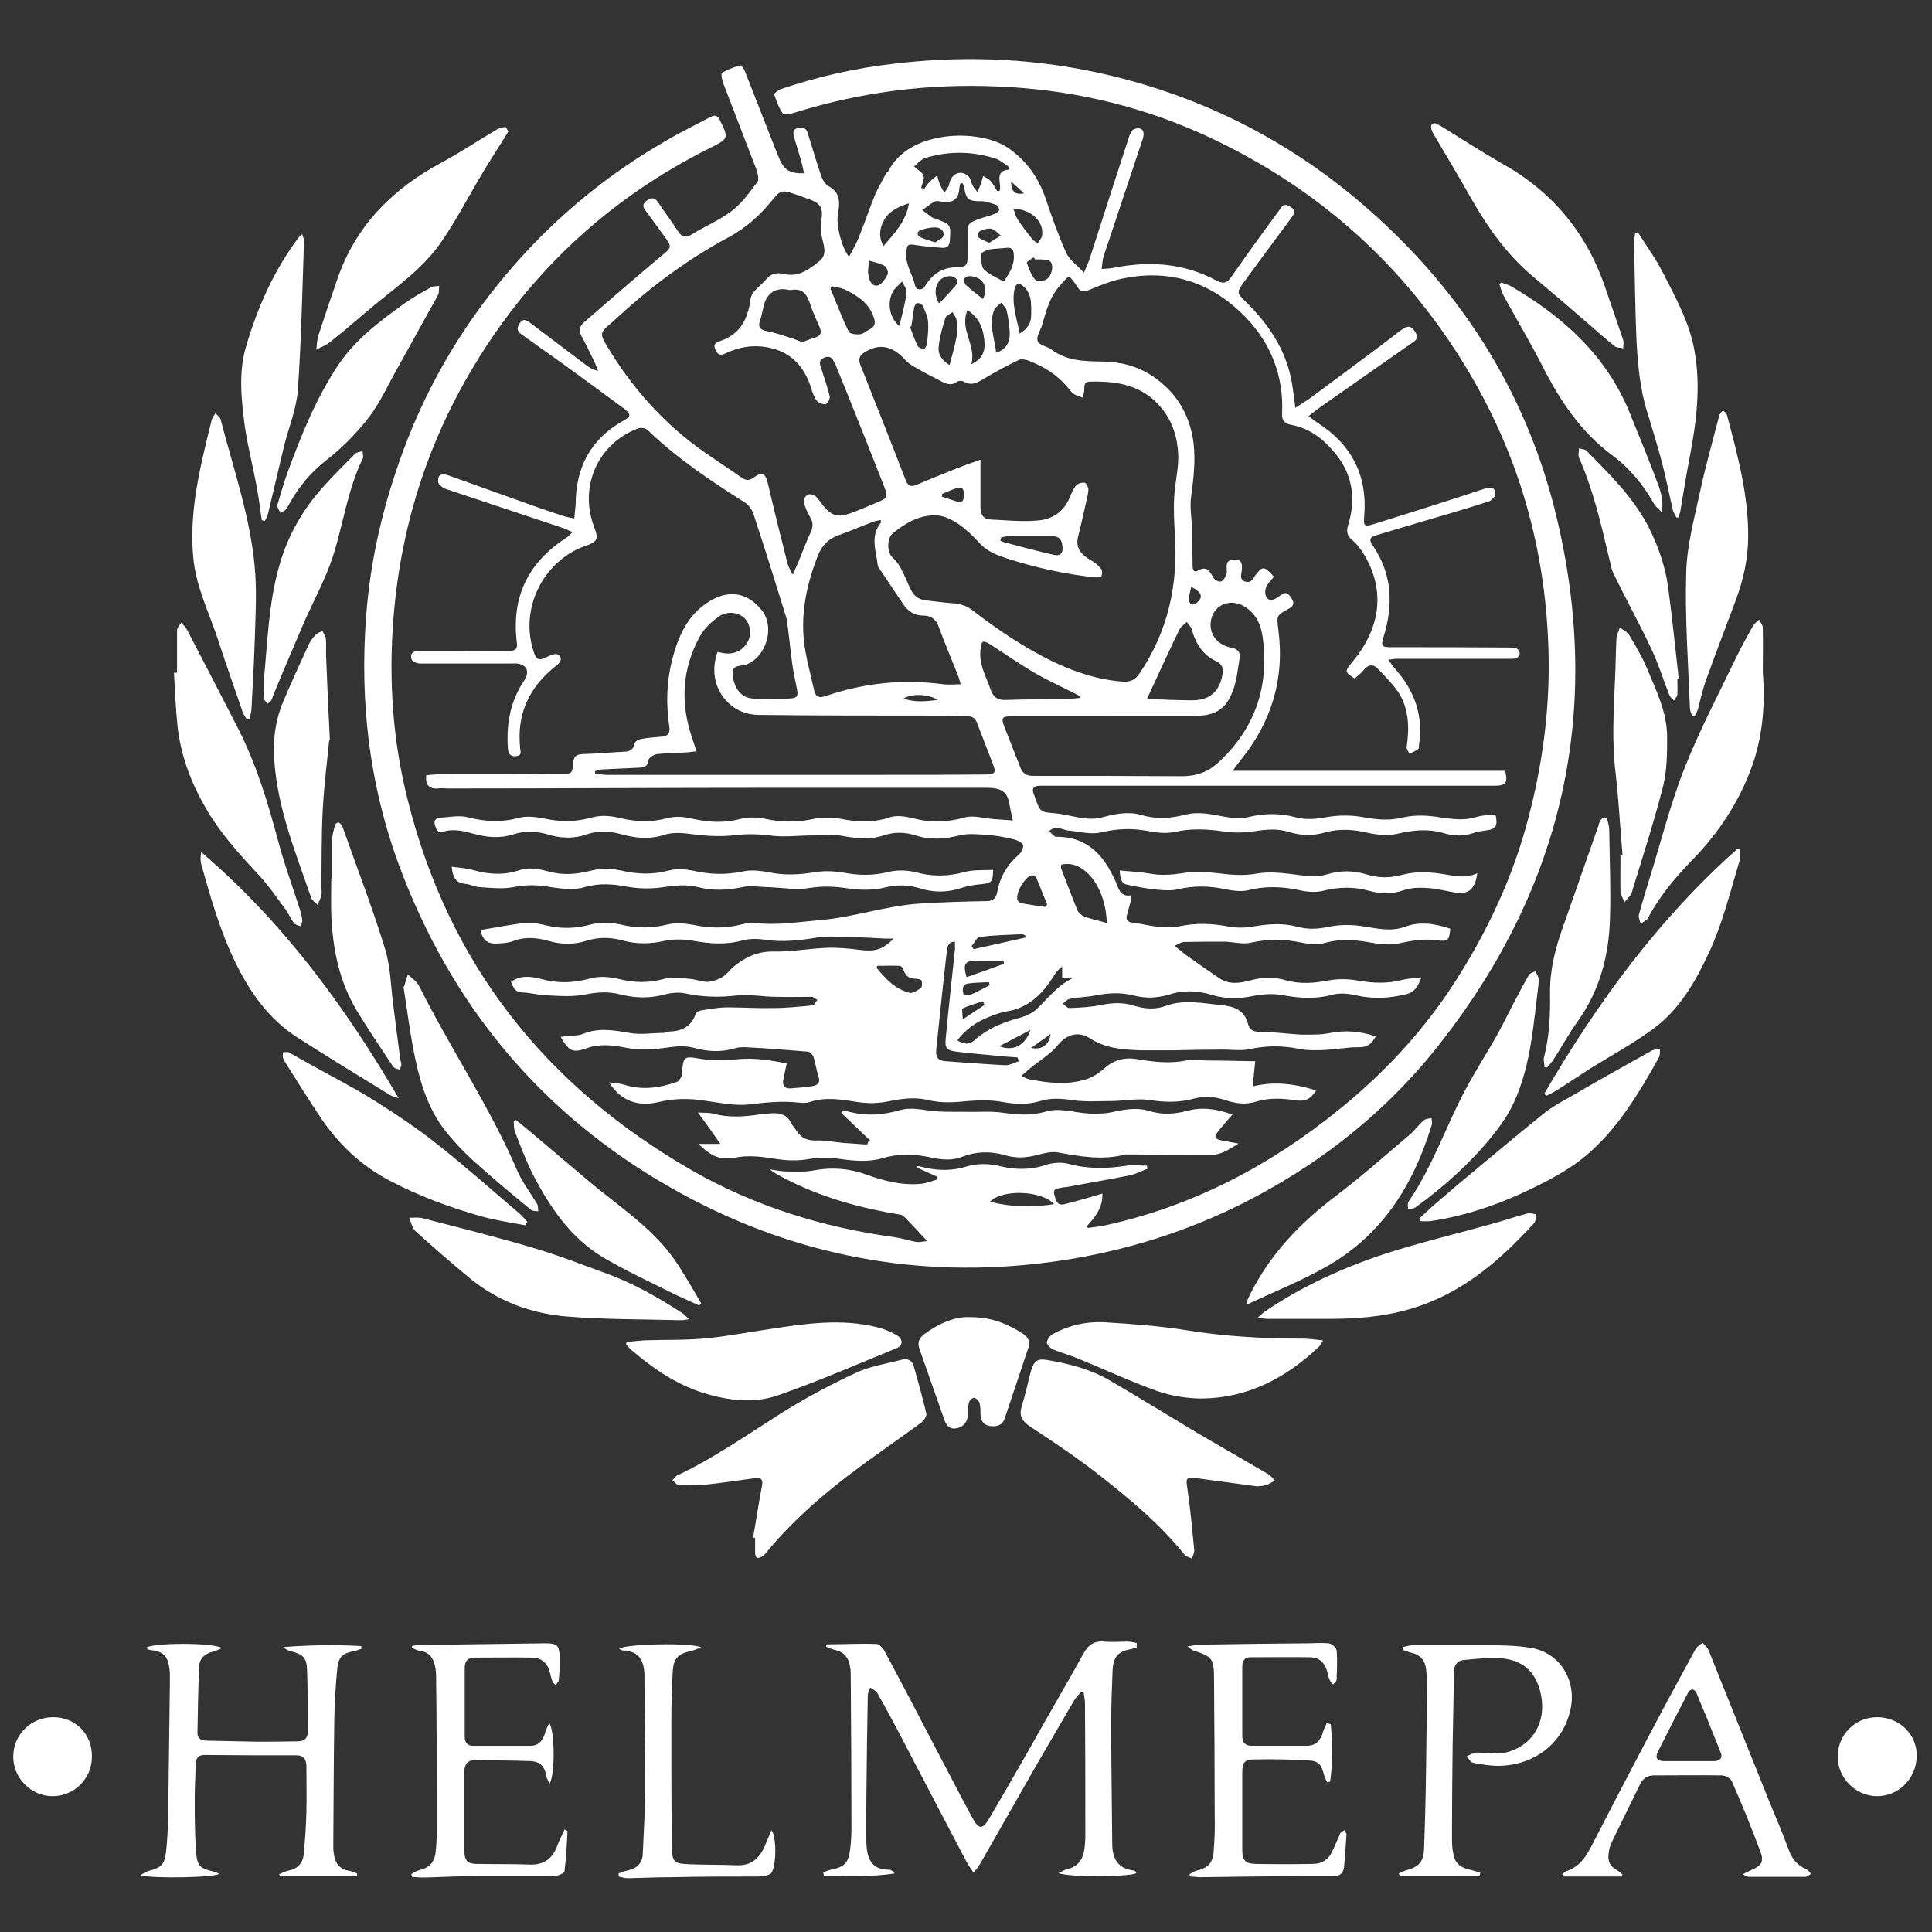 <svg xmlns="http://www.w3.org/2000/svg" id="Layer_1" version="1.1" viewBox="0 0 567.5 567.5"><rect x="0" y="0" width="567.5" height="567.5" fill="#333333" stroke="none"/><defs><style>.st0{fill:#fff}</style></defs><path d="M332.2 264.5c-.5 1.7-.8 2.9-1.1 4.1-.5 1.5 0 2.2 1.5 2.4 2.4.3 4.8.9 7.2 1.2 2.2.2 4.5.3 6.6-.1 4.7-1 9.3-.9 14.1 0 2.6.5 5.3.5 7.9 0 4.3-.7 8.4-1 12.6.1 3.2.9 6.3.7 9.5 0 3.4-.7 7.1-.6 10.5 0 4 .6 7.7 1.5 11.8 0 4.3-1.6 8.8-.9 13.2.6-.3 3.5-.7 3.8-3.8 3.4-3.7-.5-7.1 0-10.7.8-2.6.6-5.5.5-8.1 0-4.8-.9-9.4-1.4-14.3 0-2.2.6-4.9.3-7.2-.2-4.9-1-9.6-1-14.5.1-2.5.6-5.3-.3-7.9-.3-3.9 0-7.8 0-11.7.1-.8 0-1.5.6-2.8 1.1 1.5 1.2 2.5 2.1 3.6 2.9 3.1 2.2 6.3 4.4 9.5 6.6 2.9 2 6.1 1.5 9.1.7 3.6-1 7.2-1.1 10.7 0 4.1 1.1 8.1.8 12.2 0 2.8-.5 5.8-.5 8.6 0 4.5.8 8.9 1 13.3-.2 1.6-.4 3.3-.4 5.5-.7-1 2.6-1.9 4.3-4.3 4.9-5.1 1.3-10.1 1.5-15.2.3-2.2-.5-4.8-.7-7 0-4.8 1.2-9.5.9-14.3 0-2.7-.5-5.7-.3-8.3.2-4.3.9-8.5 1-12.6-.3-4.2-1.3-8.4-1.4-12.6 0-3.4 1-6.8 1.1-10.3.2-3.8-1-7.5-.7-11.2 0-2.5.5-5 .5-7.5 1-.7.1-1.3.9-2 1.4.6.5 1.3 1.3 1.9 1.3 3.1-.1 6.3-.3 9.4-.9 3.3-.7 6.4-.8 9.6.2 3.2 1 6.4 1.2 9.5 0 5.3-1.9 10.6-.7 15.9-.2 4 .4 7 1.4 8.1 5.6.5 1.9 1.7 2.3 3.7 2.3 4 0 8 .6 11.9.8 2.7 0 5.5.1 8.1-.4 4.7-1 9.2-.6 13.8.9-1.1 2.2-2.5 3.3-5 3.2-3.3 0-6.5.6-9.8.8-2.6.1-5.2.2-7.7-.3-4.8-1-9.4-1-14.3 0-2.8.7-5.9.1-8.9.2-4.5 0-8.9.1-13.4.2h-10.1c-5.1-.2-10.1-.5-14.7-3.5-3.1-2-6.6-1.5-9.4 1.9-2.2 2.7-5.4 4.6-8.1 6.8-.8.7-1.6 1.4-2.7 2.3 1 .5 1.6.9 2.2 1 5.6 1.1 11.3 1.8 16.9 0 1.9-.6 3.7-1.8 5.2-3.1 2.8-2.6 6.1-3.4 9.6-2.8 4.9.8 9.6 1.4 14.5.4 2-.4 4.1 0 6.1 0 4.2 0 8.3.1 12.5.2h1.7c-.2 2.4-.5 4.6-.7 7.4 6.5-1.6 12.6-.7 18.6 1.2-1.7 2.6-3.2 3.3-6 2.9-3.9-.6-7.8-.8-11.7.4-3.1 1-6.1.5-9.1-.5s-6-1.2-9.1-.4c-4.3 1.2-8.6 1.1-13.1.4-3.4-.5-7 .2-10.5.3-3.9 0-7.9.3-11.7-.2-3.3-.5-6.5-.8-9.8.2-3.6 1.1-7.2 1-11 .3-3.3-.6-6.7-.6-10.1-.3-4 .4-8 .7-12-.3-3.8-.9-7.6-.4-11.5.4-2.9.6-6.1.7-9.1.2-4.7-.7-9.3-1.6-14 0-.9.3-2 .3-3 .2-5-.6-9.8-.1-14.8.5-4.3.5-8.7-.5-13.1-1.1-4.6-.7-8.9-.7-13.5.4-5.7 1.4-11 0-14.6-5.8 1.6.3 3.1.3 4.4.7 5.3 1.7 10.4 1 15.5-.8.7-.2 1.2-1.3 1.6-2 .1-.2 0-.6 0-.9.2-4.7.8-4.7 5.3-3.9 3.7.6 7.5.5 11.3.1 4.8-.4 9.4.3 14.1 1.3-.4 1.7-.7 3.2-1 4.7-.3 1.6.2 2.7 2.1 2.6 2.2-.2 4.4-.3 6.6-.7 1.6-.3 2.2-1.2 1.6-2.9-.6-1.8-.8-3.7-1.4-5.5-.2-.7-1.1-1.7-1.7-1.7-6.1-.5-12.2-1-18.4-1.3-1.1 0-2.2 0-3.3.4-3.9 1.1-7.8.9-11.7-.2-2.9-.8-5.7-.4-8.6 0-3.7.5-7.6.7-11.2 0-4-.8-7.8-1.3-11.8.1-4.1 1.5-5.2.8-7.6-3.3.7-.1 1.2-.2 1.8-.3 1.6-.2 3.3 0 4.7-.6 4.6-1.9 9-1.1 13.7-.3 3.2.6 6.7 0 10 0 .5 0 .9-.4 1.4-.4 3.8 0 6.8-1.4 8.1-5.3.2-.4.9-.8 1.5-.9 2.6-.4 5.1-.9 7.7-.9 4.5 0 8.9.3 13.4.2 3.9 0 7.8-.4 11.7-.8.5 0 .9-1 1.4-1.6-.6-.3-1.1-.9-1.7-.9-3.5 0-6.9.1-10.4 0-3.8 0-7.7-.8-11.5-.4-5.2.6-10.2.5-15.2-.6-1.9-.4-4.1-.2-6 .3-4.4 1.2-8.7 1.1-13.1 0-3.4-.9-6.7-.7-10.2 0-3.5.7-7.1.5-10.7.3-2.7 0-5.3-.8-8-.9-2.1-.1-2.5-1.5-3.2-3.1 2.8-2 5.8-1.6 8.6-.9 4.9 1.4 9.7 1.3 14.7-.1 2.5-.7 5.5-.5 8.1.1 4.7 1.2 9.1 1.3 13.7 0 2.2-.6 4.8-.2 7.2 0 1.8.1 3.6.9 5.3.9 1.5 0 3-.6 4.3-1.3 1.3-.7 2.2-2 3.3-3 3.5-2.9 7.2-4.7 12-4.6 5.2.1 10.5-.9 15.7-1.1 3.1-.1 6.3.2 9.4.6 4.6.6 6.8 0 10.1-3.3H260c-3.7-.2-7.3-.4-11-.5-3.1 0-6.2-.3-9.1.2-5.2.9-10.3 1.4-15.5.6-2.1-.3-4.5-.3-6.5.3-4.9 1.3-9.6.9-14.5 0-2.6-.4-5.4-.5-7.9 0-4.2 1-8.3 1.1-12.4 0-3.6-1-7.1-1.1-10.7 0-3.6 1.2-7.5 1.2-11.2.1-3.5-1-6.9-1.3-10.4 0-1.2.5-2.6.6-3.9.7-3.6.4-5-.7-5.8-3.9 4.3-.7 8.7-1.6 13.1-2.1 2-.2 4.1.2 6.1.7 4.6 1.1 8.9 1 13.5-.3 2.7-.7 5.8-.5 8.6.1 4.6 1.1 9 1.1 13.5 0 2.3-.6 5-.4 7.4 0 5 1.1 9.8 1.2 14.7-.1 1.5-.4 3.1-.5 4.7-.3 6 .6 11.9-.4 17.9-.9 10.1-.8 19.7-4.3 29.8-4.9 6.4-.4 12.8-.6 19.1-.7 2 0 3-.6 3.4-2.6.8-4.5 3-8.2 6.5-11.2.7-.6 1.3-2 1.1-2.7-.2-.7-1.5-1.3-2.5-1.6-2.4-.6-4.9-1.1-7.4-1.3-2.9-.2-6-.6-8.8.1-4.4 1.1-8.5 1.4-12.8 0-3.2-1-6.2-1.1-9.5 0-4.2 1.4-8.5.8-12.9 0-2.6-.4-5.4 0-8.1 0-4.1 0-8.3.6-12.4 0-3.4-.4-6.6-.5-10-.1-4 .5-8.2.3-12.2-.2-3.1-.4-6-.8-9.1.2-4 1.3-8.1.9-12.1-.2-3.5-1-6.9-1.2-10.4 0-3.7 1.3-7.6 1.2-11.4 0-3.4-1-6.7-1.1-10.2 0-3.7 1.2-7.5.9-11.2-.1-3-.8-6.1-1.7-9.3-.7-1.6.5-2-.6-2.4-1.8-.5-1.5.2-2.2 1.5-2.3 2.8-.2 5.7-.8 8.3-.1 5 1.3 9.8 1.5 14.9.1 2.4-.6 5.2-.2 7.7.3 4.7 1 9.1.9 13.8-.4 2.5-.7 5.5-.5 8.1.2 4.7 1.1 9.2 1.3 14 0 2.3-.6 5-.4 7.4.2 4.8 1.1 9.4 1.3 14.2 0 2.2-.6 4.7-.4 7 0 4.9 1.1 9.6 1.1 14.5 0 2.4-.5 5.2-.4 7.7 0 4.9 1 9.6 1.2 14.4-.4 2-.7 4.6-.3 6.7.2 5.2 1.4 10.2 1.3 15.4-.2 2.6-.7 5.7.3 8.6.5 1.8.1 3.7.3 5.5.4-.4-1.8-.8-3.6-1.1-5.3-.8-4.3-4.1-4.3-7.4-4.3h-62.3c-31.7 0-63.5.2-95.2.2-.9 0-1.9-.2-2.8 0-2.7.2-3.8-1.1-3.5-3.9 1.5-.1 3-.3 4.6-.3 11.7 0 23.4 0 35-.1 3.2 0 3.3 0 3.6-3.3.1-1.8.9-2.4 2.7-2.5 4.1-.1 8.2-.5 12.3-.7 1.5 0 2.7-.6 3-2.4.1-.6 1.1-1.2 1.8-1.3 1.9-.4 3.9-.5 5.9-.7 2-.1 2.8-.9 2.5-3-1-6.5-.8-13.1.8-19.5 1.8-7 4.6-13.5 11.2-17.4 5.7-3.4 11.1-2.4 15.2 2.8 3.9 4.9 1.3 13.7-4.6 15.9-1.5.6-4.2-.2-4 2.9.3 3.7 2.3 6.6 5.3 7 2.6.4 5.4.3 8 .2 6.7-.3 6.3.5 4.9-6.3-1-4.8-1.3-9.8-2-14.8-.1-1-.2-2.1-.5-3-3.1-10-6.2-20-9.5-30-.4-1.4-1.5-2.9-2.6-3.6-10.1-6.4-20-13-28.6-21.3-.6-.6-2.1-.8-2.9-.4-10.9 4.1-16.6 15.5-13.5 26.7.5 2 1.9 4.3 1.3 5.8-.6 1.4-3.3 1.9-5.1 2.7-11.1 5.2-16.9 17.9-13.5 29.5 1 3.5 1.7 3.7 4.9 2 .8-.4 2.3-.7 2.7-.2 1.3 1.2.4 2.3-.8 3.2-7.9 6.2-11.6 14.2-10.5 24.2.1 1 .5 2.1-1.1 2.3-1.6.2-2.3-.5-2.5-2.1-.5-6.7.5-13.1 4-18.9.4-.7.9-1.3 1.2-2 1-2 .2-3.6-1.9-4.1-.8-.2-1.6-.1-2.4-.1h-26.8c-.8 0-2.2-.6-2.4-1.2-.5-1.5.2-2.5 2-2.5h9.9c5.6 0 11.2-.1 16.8 0 1.9 0 2.5-.8 2.2-2.6-1.6-13.2 3.3-23.4 14.5-30.6.6-.4 1-.9 1.9-1.7-1.6-.7-2.7-1.2-4-1.6-11-3.7-22-7.3-33-11-1-.3-2.4-1.3-2.5-2.1-.2-2.2 1-2.7 3.2-1.9l24.3 8.7c3.1 1.1 6.3 2.2 9.4 3.2.9.3 1.8.4 3.1.7.1-1.6.3-2.9.4-4.2 0-10.9 4.5-19.3 14.3-24.7 1.9-1.1 2-1.7 0-3.3-6.2-4.6-12.5-9.2-18.7-13.7l-11.4-8.1c-1.3-.9-1.7-1.7-.7-3.3 1.1-1.6 2-1 3.1-.2 5.6 4.2 11.2 8.5 16.8 12.7.9.6 1.8 1.2 3.2 1.4-.3-.7-.6-1.5-.9-2.2-1.3-2.7-2.6-5.4-4-8-.8-1.6-.6-2.8.7-4 7.5-6.5 15-13 22.6-19.4 3.3-2.7 3.4-2.6.9-6.1-1.6-2.2-3.3-4.5-4.9-6.7-.8-1.1-2-2.2-.1-3.6s2.8-.3 3.7 1.1c1.8 2.7 3.8 5.3 5.5 8 1.1 1.6 2.1 2 3.9.9 3.9-2.4 8.2-4.2 11.8-6.9 3-2.3 5.3-5.5 7.6-8.6.5-.7.1-2.5-.3-3.6-3.2-8.4-6.5-16.8-9.7-25.2-.4-1-.8-3-.4-3.2 1.6-1 3.5-1.7 5.4-2.2.3 0 1 1 1.3 1.7l8.7 22.2c.5 1.2 1 2.5 1.5 3.7 1.4 3.2 3.1 4.2 7.2 4.1-.3-1.3-.6-2.6-.9-3.8-.7-2.3-1.4-4.7-2.1-7-.3-1.2-.3-2.2 1.2-2.5 1.3-.3 2.3-.1 2.8 1.3 1.3 4.1 2.5 8.3 3.9 12.4.4 1.3 1.2 2.8 2.3 3.4 3.8 2 3.2 5.3 2.7 8.5-.5 2.9 1.1 9.6 3.3 12.2 1.1-2.1 2.3-4.1 3.1-6.3 1.6-3.9 2.9-7.9 4.5-11.8.9-2.1 2.1-4.1 3.2-6.2.2-.4.7-.7.9-1.1 6.1-11.8 26.3-12.3 34.8-6.7 5.5 3.7 9.2 8.9 11.3 15.2 1.8 5.3 3.7 10.7 6 15.8 1 2.1 3.2 3.6 5.2 5.8.7-1.8 1.4-3.1 1.8-4.5 3.8-11.8 7.6-23.7 11.5-35.6.3-.8.8-1.9 1.5-2.1 2.2-.7 3.2.5 2.5 2.8-3.8 11.5-7.7 23-11.5 34.5-.4 1.2-.4 2.6-.6 3.8 1.3-.1 2.6-.1 3.8-.4 10.4-2 20.4-1.3 29.9 3.8 2.1 1.1 3.2.7 4.4-1.1 4.6-6.6 9.3-13.1 14.1-19.6.6-.8 1.1-2 2.6-1.3 2 1 2.3 1.7.9 3.6-4.6 6.2-9.2 12.4-13.8 18.7-2.3 3.2-2.3 3.3.5 6 6.8 6.7 11.9 14.3 13.5 23.9.4 2.2.6 4.4 1 7.2 1.6-1.1 2.8-1.8 4-2.6 9.1-6.8 18.3-13.5 27.3-20.4 1.8-1.3 2.8-1.1 3.9.7 1 1.6.4 2.4-.9 3.2l-27 18.9c-1.1.8-2.1 1.6-3.4 2.6 1 .8 1.7 1.4 2.5 1.9 10.2 6.5 14.9 15.7 13.8 27.8-.2 2.5.1 2.9 2.6 2.1 11-3.4 22-6.9 32.9-10.5 1.8-.6 3.1-.3 3 1.7 0 .7-1.1 1.8-1.9 2.1-7.5 2.4-15.1 4.6-22.6 6.8-3.5 1-6.9 2.1-10.4 3.1-1.8.5-2.3 1.3-1.1 3 5.8 8.4 6.1 17.5 3.2 26.9-.8 2.7-.6 3 2.2 3 11.7 0 23.4 0 35 .1.8 0 1.9.1 2.3.6 1.1 1.2.2 2.7-1.6 2.7h-33.9c-.7 0-1.4.1-2.6.3.9 1.2 1.5 2.2 2.3 3 5.6 6.4 8 13.7 6.7 22.1 0 .4 0 1-.2 1.1-.8.6-1.7 1-2.6 1.4-.3-.7-.9-1.4-.8-2 .8-5.6.7-11.1-2.4-16-1.7-2.5-3.9-4.7-6-6.9-1.4-1.5-2.8-1.4-4.2.3-.8 1-1.8 1.7-2.7 2.5-3-2-2.9-2.1-.8-4.7 8.1-9.6 10.4-21 3.1-32.5-.8-1.2-1.8-2.5-2.9-3.4-1.6-1.3-1.9-2.5-1.3-4.5 2.3-7.5 1.4-14.6-3.6-20.8-3.4-4.2-7.5-7.6-13.1-8.6-2.1-.4-2.8-1.3-2.7-3.5.5-10.8-3.3-20.4-10.6-28-10.1-10.5-22.6-14.6-37.1-11.3-3.1.7-6.1 2-9.1 3.2-1.5.6-2.5.5-3.3-.9-.1-.2-.3-.4-.4-.6-2.3-3.2-2-2.9-4.6 0-3.2 3.5-4.2 7.6-5.4 11.8-.5 1.6-1.8 3.4-1.3 4.7.4 1.2 2.8 1.5 4.1 2.5 4.4 3.3 9.5 3.4 14.6 3.5 5.9 0 11.4 1.5 16.2 5.1 6.4 4.7 9.9 11.1 10.9 18.9.6 5.2 0 10.3-.7 15.5-.5 3.4.2 6.9.3 10.4 0 3.2.1 6.5.1 9.7 0 1.1.1 2.6 1.5 1.8 2.7-1.5 3.6.2 4.6 2.1.4.6 1.6 1.3 2.2 1.1.7-.2 1.3-1.2 1.6-2 .3-.7.1-1.6.1-2.3 0-1.4.5-2 2.1-2.1 2.2-.1 2.5.9 2.4 2.7 0 1.3-1 3 .9 3.7 2 .7 2.5-1.2 3.4-2.3 1.8-2.2 2.4-2.2 5.1.9-.7.9-1.7 1.8-2.2 2.9-.4.8-.5 2.1-.1 2.9.6 1.3 1.8 1.2 3 .5.4-.3.8-.5 1.2-.8 1.5-1.3 2.4-.6 3.3.9 1 1.6.4 2.3-1 3.1-3.5 1.9-3.4 1.9-2.9 6.1 1.9 14.3-2 27-11 38.2-.7.8-1.3 1.7-2.4 3.2h80c.9 3.6.2 4.4-3.2 4.4H305.6c-1.9 0-2.7.7-1.9 2.6.2.4.3.7.4 1.1 1.5 4.1 1.5 4 5.9 4.4 3 .3 5.9 1.2 8.8 1.5 1.7.2 3.6.1 5.3-.4 3.7-1 7.5-1.7 11.2-.6 4.4 1.3 8.6 1 12.9-.1 3.9-1 7.6-.1 11.5.6 2.3.4 4.8.7 7 .1 4.6-1.1 9.1-1.2 13.6 0 3.2.9 6.3.6 9.5 0 3.6-.6 7.4-.6 11 .1 3.9.7 7.4 1 11.4 0 3.5-.8 7.4-.6 10.9 0 3.6.5 7 1 10.5-.1 1.8-.6 3.8-.5 5.7-.7.7 3.3.1 4.2-2.6 4.6-1.3.2-2.7.3-3.9.8-3 1-5.9.9-8.8 0-4.5-1.3-8.9-.9-13.5.2-2.9.7-6.3.3-9.3-.4-4-.9-7.9-1.1-11.9 0-3.4 1-6.9 1-10.3 0-3.6-1.2-7.1-.9-10.7-.3-3 .4-6.1.5-9.1 0-4.8-.7-9.5-.9-14.3.2-2.4.5-5.2.2-7.7-.3-4.7-.9-9.1-.7-13.8.4-2.9.7-6.2-.2-9.3-.5-1.3-.1-2.6-.8-3.9-.9-.7 0-1.4.6-2.1 1 .6.6 1.1 1.1 1.8 1.6.2.2.6.1.9.1 7.4.1 12.2 4.1 15.5 10.3.7 1.3 1.4 2.7 1.9 4.1.7 1.7 1.4 3.2 4 2.8ZM288 135.1V148.9c0 2.2.8 3.6 3 3.7 4.6.2 9.1.7 13.7.3 4.4-.3 7.9-2.6 9.6-7 .5-1.2 1-2.4 1.8-3.3.5-.6 1.7-.9 2.5-.8.5.1 1.1 1.3 1.1 2 0 1.1-.4 2.3-.6 3.4-.8 3.4-1.5 6.9-2.4 10.3-.9 3.6 1 5.5 3.8 7.1 1.1.6 2.2 1.5 3 2.6.4.5.2 1.5 0 2.2 0 .2-1.1.2-1.7.2-8.8-.9-17.4-2.8-25.8-5.5-3.2-1-6.2-2.2-8.5-4.8-1.8-2-3.8-3.9-6-5.4-1.8-1.2-4.1-2.4-6.2-2.5-5.1-.3-9.3 2.2-13.1 5.3-1.8 1.5-1.6 5.7 0 7.1 1 .9 1.8 2 2.4 3.1 1.1 2 1.9 4.2 2.9 6.2.8 1.7 2.1 2.9 4.1 3.2 2.7.3 5.5.7 8.2.9 2.2.1 4.1.7 5.9 2.1 7.4 5.7 15.1 10.9 23.5 15 6.5 3.1 13.1 5.3 20.3 5.9 2.2.2 3.8-.3 5.1-2.2 8.5-12.5 11.5-26.3 10.5-41.1-.2-3.6-.4-7.2-.2-10.8.2-4.1 1.3-8.3 1.2-12.4-.2-5-1.6-9.8-4.9-13.8-5.5-6.8-13-8-21.1-7.8-1.6 0-1.6 1.1-1.6 2.3 0 .8-.3 1.6-.5 2.4-.9-.4-1.9-.6-2.6-1.1-.7-.5-1.2-1.2-1.8-1.9-3.1-3.8-7.1-6.2-11.6-7.9-.8-.3-2-.5-2.7-.2-3.7 1.8-7.4 3.8-10.9 5.9-1.7 1-3.3 1.7-5.3.5-.5-.3-1.5-.3-1.9 0-1.9 1.4-3.5.6-5.3-.4-1.6-.9-3.2-1.6-4.8-2.5-1.8-1.1-3.9-2-5.3-3.6-3.7-4-7.4-4.8-11.7-2.2-1.5.9-2.1 1.9-1.4 3.7 4.5 11.4 9 22.7 13.4 34.1.6 1.4 1.3 1.9 2.9 1.3 4-1.7 8-3.3 12-4.9 2.1-.8 4.2-1.6 6.8-2.5Zm-55.8 33.5h.8c.4-1 .8-2 1.3-3 1.3-3.1 2.4-6.2 3.8-9.2.8-1.7.8-3-.2-4.6-.8-1.4-1.5-2.9-1.8-4.5-.1-.6.6-1.8 1.2-2 .6-.3 1.7 0 2.3.5.8.7 1.4 1.7 2.1 2.6 2.5 3.1 4.3 3.7 8 2.4 2.7-1 5.3-2.1 7.9-3.2 3.1-1.3 3.3-1.6 2.1-4.7-3.5-9-7.1-18-10.7-27l-3.3-8.1c-.2-.6-.5-1.1-.8-1.7-.6-1.3-1.6-1.6-2.9-1-1.4.6-1.3 1.6-.9 2.7.9 2.8 1.9 5.7 2.6 8.5.2.7-.5 2.2-1.1 2.4-.7.2-2.1-.3-2.6-.9-.9-1.2-1.4-2.6-1.8-4-2-6.2-5.9-10.4-12.4-11.7-4.5-.9-8.8-.2-12.9 1.8-1.4.7-2.1.2-2.7-1.1-.7-1.3-.3-2.1 1-2.5 6.2-2 8.5-6.5 9.3-12.6.3-2.1 3-3.8 4.6-5.7 1.4-1.7 3-2 5.3-1.5 4.2 1 7.5-1.5 10.4-3.9 2.5-2.1.9-5 .5-7.6-.2-1.5-.3-3.1 0-4.6.5-2.9-.2-4.6-2.9-5.6-1.8-.7-3.6-1.3-5.3-1.9-3.3-1.1-3.9-1-6.1 1.7-3.6 4.5-7.7 8.2-12.8 11-12 6.4-22.9 14.5-32.9 23.7-5.4 5-5.9 3.7-1.5 10.8 5.7 9 12.7 17.2 20.9 24 5.4 4.5 11.5 8.2 17.3 12.3 1.1.7 2 .8 3.2 0 2.7-2 3.7-1.4 4.4 1.8 1.8 7.7 3.7 15.4 5.7 23.2.3 1.2 1 2.3 1.5 3.4Zm-21.4 22.9c.8.2 1.4.3 2 .4 3.1.4 5.7-1 7-3.7 1-2.2.5-5.2-1.3-6.8-1.8-1.6-5.1-2-7.5-.2-2.1 1.5-4.2 3.5-5.4 5.7-5.3 9.6-5.8 19.6-2.3 29.9l1.3 3.9c-1.3.1-2.1.3-2.9.3-2.9.2-5.8.2-8.7.5-.9.1-2.4 1.1-2.5 1.7-.2 2-1.4 2.3-2.9 2.3-3.5.2-7.1.3-10.6.5-.7 0-1.5.3-2.2.5v.8c1.1 0 2.2.3 3.4.3h80.7c10.2 0 20.4 0 30.5-.1 2.9 0 3.3-.5 2.2-3.2-1.5-4-3.1-7.9-4.6-11.9-.5-1.4-1.3-2-2.8-2-2.9 0-5.8-.2-8.7-.2-17.5 0-35 0-52.5-.2-9.6 0-15.8-9.5-12.1-18.8Zm114.3 18.6v.3h-27.7c-3.2 0-3.4.4-2.3 3.3 1.5 3.9 3.1 7.8 4.6 11.7.7 1.8 1.8 2.5 3.7 2.5 14.6 0 29.2 0 43.8.1 4 0 7.3-1.1 10.2-3.6 11.1-10 15.5-22.5 13.5-37.2-.5-3.8-2.1-7.3-5.8-9.3-3.7-2-8-.4-9.2 3.5-1.2 4 1.1 7.9 5.6 8.8 2.1.4 2.9 1.3 2.6 3.3-.5 3-.8 6.1-1.8 9-2.1 5.8-5.1 7.7-11.3 7.8h-25.8Zm-66.2-57.4c-.9.2-1.8.3-2.5.6-3.5 1.3-6.9 2.8-10.3 4-3 1.1-4.8 3.2-5.9 6-3.1 7.9-4.9 16.1-4.1 24.5.5 5.1 2 10.2 3.1 15.2.4 1.6 1.3 2.1 3.2 1.5 11.3-3.9 22.9-5.1 34.7-3.5 1.6.2 3.2 0 5.1 0-.4-1.3-.6-2.2-1-3.1-1.8-4.5-3.7-9-5.4-13.6-.8-2.4-2.3-3.5-4.7-3.5-2.5 0-4.3-1.2-5.7-3.2-2.4-3.6-4.9-7.3-7.3-10.9-.2-.3-.3-.6-.3-.9-.5-4.1-2.2-8.4.9-12.2.1-.1 0-.4 0-1Zm23.8-98.9c-.2 0-.5.1-.7.2 0 .4-.2.9-.2 1.3-.2 3-1.5 4.2-4.6 4-.9 0-1.9-.5-2.6-.1-1.3.6-2.5 1.7-3.7 2.5.9.7 1.9 1.4 2.8 2.1.4.3.9.4 1.3.5 4.4 1.7 4.3 1.7 4 6.4-.1 1.5-.8 2.2-2.2 2.1-2.6-.2-5.2-.4-7.7-.8-2.4-.4-2.7-.2-2.9 2.2-.3 3.6 1.9 6.4 2.6 9.7.3 1.4 2.1 1.5 2.9.2 2.3-3.9 5.6-5.8 10.2-5.6 1.8 0 2.3-1.1 2.3-2.6v-6.2c0-4.1 0-4.1 3.7-5.5 1.4-.5 2.9-.8 4.3-1.4.5-.2 1.2-.7 1.3-1.1 0-.4-.4-1.3-.8-1.5-1.6-.5-3.2-1.2-4.8-1.1-3.2 0-4.1-.5-4.6-3.6 0-.6-.4-1.2-.6-1.8Zm54.2 151.5c4.8.2 9.1.4 13.4.4 5.1 0 8-2.7 8.8-7.7.3-1.8-.2-3-1.9-3.8-3.9-1.8-6-5.2-7.1-9.2-.2-.9-1-1.6-1.5-2.3-.7.7-1.7 1.3-2.1 2.1-2.9 5.9-5.6 11.9-8.4 17.9-.3.6-.6 1.3-1.2 2.6Zm-19.8-.2c0-.2 0-.4.1-.6-.7-.4-1.4-.8-2.1-1.1-3.7-1.9-7.5-3.6-11.1-5.7-4.5-2.6-8.7-5.6-13.1-8.4-2.3-1.4-2.6-1.1-2.9 1.6-.5 4.3 1.7 7.9 3 11.7.8 2.2 2 3.1 4.4 3 6.1-.2 12.1-.2 18.2-.3 1.2 0 2.4-.2 3.6-.3Zm-81.2-104.7c1.2-.4 2.3-.9 3.4-1.2 1.8-.5 2.2-1.5 1.4-3.2-.9-2.1-1.9-4.2-2.6-6.3-.9-3-2.2-5.2-5.8-4.5-.3 0-.6 0-.9-.1-3.5-.7-6.1 1-7 4.5-.4 1.5-.6 3-1.1 4.4-.8 2.2 0 2.9 2.1 3.3 2.7.5 5.3 1.5 7.9 2.3.9.3 1.7.7 2.6 1Zm60.5-50.7c0-.3-.2-.6-.2-.8-1.2-.8-2.3-1.8-3.7-2.3-6.9-2.2-13.8-2.3-20.7-.2-1.3.4-2.3 1.7-3.3 2.5 1.2 1.1 2.5 1.8 2.8 2.8.3 1-.5 2.3-.7 3.5.3.1.5.2.8.4.5-.7.9-1.4 1.5-2 .7-.8 1.6-1.4 2.4-2.1.2.9.4 1.8.8 2.6.3.9.8 1.7 1.3 2.5.5-.8 1.2-1.5 1.4-2.4.5-3.1 3.3-4.5 5.6-2.5.7.6.8 1.9 1.3 2.8.4.7.9 1.3 1.4 1.9.3-.8.7-1.5 1-2.3.3-.8.4-1.6.7-2.4.8.5 1.7.9 2.3 1.6.7.8 1.2 1.9 1.8 2.8h.7c.8-2.2-1.9-6 3-6.3Zm2.8 261.9-.3-1-4.2-.3c-4.6-.5-9.2-.8-13.8-1.4-2.9-.4-3.4-1.1-3.1-3.9.8-8.7 1.8-17.4 2.7-26.1v-2.3c-2.2.1-2.2 1.7-2.4 2.9-1.1 9.6-2.1 19.3-3.1 28.9-.2 2.1.5 3.1 2.6 3.3 5.9.4 11.8.9 17.7 1.2 1.3 0 2.6-.7 4-1.2Zm25.9-40.5c-.3-10.8-6.9-18.8-13.4-17.1 0 .4-.1.8 0 1.1 1.6 4.1 3.1 8.2 4.8 12.3.3.8 1.2 1.5 2 1.8 2 .8 4.2 1.2 6.5 1.9Zm-43.9 34.5c2.1 1.3 3.7 1.2 5.1-.1 3.7-3.3 8-5.1 12.7-6.4 2-.5 4.2-1.4 5.6-2.8 3.3-3.1 6-6.8 10.2-8.8v-.4c-.9 0-1.8.1-2.8.2v-3.4c-1.1.8-1.9 1.8-2.5 2.8-3.3 5.3-7.4 9.4-13.9 10.4-1.9.3-3.8 1.1-5.6 1.8-3.4 1.4-6.4 3.5-8.9 6.8ZM244.6 84l-.7.7c1.8 4.3 3.4 8.6 5.4 12.7.3.7 2.2.9 3.3.8 1-.1 1.9-1 2.9-1.5 1.5-.7 1.7-1.8 1.2-3.3-1.3-4.2-4.6-6.4-8.2-8.2-1.2-.6-2.6-.8-4-1.1Zm50.2-1.3c1.7-2.4 3.2-4.7 3-7.8-.1-1.6-.6-2.3-2.2-2.1-1.7.2-3.5.2-5.1.5-.9.2-2.3.9-2.3 1.4 0 1.5 0 3.5.8 4.4 1.5 1.5 3.7 2.4 5.8 3.6Zm-.7 75.2-.3.9c.3.1.6.3.9.4 4.8 1.3 9.7 2.6 14.5 3.7 1.1.3 2.9.5 2.9-1.7 0-2.6-.9-3.7-3.1-3.7h-12.5c-.8 0-1.6.2-2.4.3Zm-15.2-50.6c.8-3 1.6-5.7 2.1-8.5.3-1.5.2-3.1 0-4.7-.1-.8-.8-1.6-1.2-2.4-.7.5-1.9 1-2.1 1.7-.9 2.8-1.7 5.7-2 8.6-.2 2.1 1 3.9 3.3 5.3Zm-21.2 176.3c0 .2-.1.5-.2.7 2.6 3.2 5.4 6.2 9.6 7.3 1 .3 2.4-.7 3.4-1.4.4-.3.4-1.4.2-2.1 0-.3-1-.6-1.6-.6-1.9 0-3.1-.7-3.7-2.6-.1-.5-.7-1.2-1.2-1.2-2.2-.1-4.4 0-6.7 0Zm35-180c2.8-1 3.8-2.9 3.9-5.2 0-2.4-.4-4.8-.9-7.2-.2-.8-1-1.5-1.6-2.3-.7.7-1.7 1.3-2.1 2.2-1.6 4.1.1 8.1.6 12.4Zm-7.4 3.4c2.9-1.4 4-3.3 3.9-6.1-.2-3.8-1.2-7.3-5-9.8-2.5 5.7 2.7 10.3 1.1 15.9Zm14.2-9c2.4-1.5 3.4-3.1 3.4-5.5 0-3.2.3-6.6-2.8-8.8-1.3-.9-1.9.3-2.1 1.2-.9 4.4.6 8.4 1.5 13Zm7.4 168.5c.2-.3.5-.5.7-.8-1.1-2.6-2.1-5.3-3.2-7.9-.1-.3-.7-.7-1.1-.7-2.1 0-5.4 5.7-4.3 7.5.2.3.6.6.9.7 2.4.4 4.7.8 7.1 1.1ZM267.8 95.8c-.2 0-.3.2-.5.2.7 1.9 1.4 3.9 2.3 5.7.3.5 1.3.7 1.9 1 .3-.6.7-1.2.8-1.8.2-2.1.5-4.3.3-6.4-.1-1.6-.9-3.1-1.5-4.6-.2-.5-1.1-.9-1.7-.9-.3 0-.8.9-.9 1.4-.3 1.8-.5 3.6-.8 5.4Zm-.7-36.1c-3.6 1.1-6.2 2.5-7.6 5.3-1.1 2.2-1.5 4.5 0 7.3 3.2-3.8 6.5-7 7.5-12.5Zm30.5 1.5c.5 1.2.7 2.3 1.3 3.2 1.3 2 2.7 3.8 4.2 5.7.4.6 1.1.9 1.7 1.4.4-.8 1.2-1.5 1.3-2.3.6-4.1-3.2-7.8-8.5-7.9Zm-33.4 34.5c.8-3.4 1.7-6.6 2.1-9.7.1-1-.8-2.2-1.3-3.3-.8.8-1.6 1.5-2.3 2.3-.2.2-.3.5-.5.8-1.6 3.1-1 7.5 1.9 9.9ZM304 76.1c-.1-.2-.2-.3-.4-.5-.7.5-2.1 1.3-2 1.6.6 1.7 1.3 3.5 2.4 4.9.5.6 2.4.5 3.3 0 1.6-.9 2.3-3.9 1.3-5.2-.4-.6-1.8-.6-2.7-.7H304Zm-18.6 201.8.6.9c5.1-1.1 10.2-2.3 15.2-3.4v-.6c-.3-.1-.7-.4-1-.4-4.1.2-8.3.3-12.4.8-.9.1-1.6 1.8-2.4 2.7ZM255.2 76.5c0 1.5-.3 2.7-.2 3.8.2 1.7.8 3.7 2.6 3.6 1.2-.1 2.4-1.9 3.1-3.2.3-.5-.1-2.1-.7-2.5-1.3-.8-2.9-1.1-4.9-1.7ZM284 287c3.8-1.3 7.4-2.6 10.9-3.9 0-.3-.1-.6-.2-.9h-7.9c-3.4 0-4 .9-2.9 4.8Zm-8.2-197.9c.3-.3.6-.5.8-.7 1.3-1.4 2.7-2.9 4-4.4.4-.5.8-1.5.6-1.8-.5-.6-1.4-1.1-2.1-1.1-3.8 0-5.5 4.3-3.3 8Zm12.9-1.2c1.8-3.5 0-6.7-3.9-6.8-.5 0-1.4.4-1.5.7-.2.6 0 1.5.4 1.9 1.5 1.4 3.2 2.7 5 4.1Zm-14-16.7c.8-.6 2.2-1.1 2.4-1.9.4-1.6-1-2.5-2.4-2.5s-2.9.3-4.3.8c-1.1.4-1.2 1.5 0 2.1 1.2.6 2.6.9 4.3 1.5Zm15.9.1c1.2-.8 2.3-1.4 3.4-2.1-.9-.7-1.8-1.8-2.8-2-1-.2-2.4.2-3.4.7-.4.2-.7 1.7-.4 1.8.8.7 1.9 1 3.3 1.7Zm2.9 236c4.1 1.6 7.6-.1 9.2-4.8-2.9 1.5-5.8 3.1-9.2 4.8Zm-2.8-17.9-.2-.9c-2.1.1-4.2.1-6.2.4-1.6.3-1.7 1.8-1.3 3 .1.3 1.6.5 2.3.2 1.9-.8 3.6-1.8 5.4-2.7Zm-14-144.3v.8c1.5.5 3 1 4.6 1.5 1.4.4 1.8-.5 1.8-1.7 0-1.1.2-2.7-1.6-2.4-1.7.3-3.2 1.2-4.8 1.8Zm6 154.4c2.5-1.7 4.5-3 6.5-4.3l-.5-1.1c-2 .7-4 1.2-5.9 2.1-.4.2 0 1.7 0 3.3Zm-17.3-94.3c3.6 1.2 6.6.8 10 .4-2.4-1.7-7.6-2-10-.4Zm84.5-32.8c-.3 1.4-.6 2.5-.7 3.6 0 .5.3 1.3.7 1.5.3.2 1.2 0 1.6-.4 2-1.7 1.6-3.1-1.5-4.7Zm-47 135.4c3.1.7 5.3-.9 5.7-4.1-1.9 1.4-3.6 2.6-5.7 4.1ZM297 53.3c0 3 1.2 4 3.8 3.5-1.5-1.4-2.7-2.5-3.8-3.5Z" class="st0"/><path d="M272.3 364.5c-2.5-2.7-4.6-5-6.8-7.2-.6-.6-1.7-.6-2.7-.8-12.2-2.1-23.9-5.6-34.8-11.7-.5-.3-.9-.6-1.9-1.3 2.2.3 3.6.6 5 .6 2.4 0 4.9.2 7.3-.2 5.5-1.1 10.8-.8 16 1.1 5.3 1.9 10.7 3.3 16.4 2.7 1.5-.2 2.9-.8 4.4-1.2v-.9l-6-2.7c0-.1.1-.3.2-.4.8.1 1.6.3 2.4.5 4 .9 8 .9 11.9-.3 3.4-1 6.8-1 10.3-.1 4.3 1 8.7 1.1 13.1-.4 2.1-.7 4.8-.9 6.9-.3 5.6 1.5 11.2 1.4 16.9.5 2-.3 4 0 6 0 0 .3.1.6.2.9-1.7.6-3.3 1.5-5.1 1.9-6.3 1.3-12.5 2.3-18.8 3.5-.5 0-.9 0-1.4.2-1.1.2-2.6.1-2.1 2 .4 1.5.7 3.4 3 2.8 3.7-.9 7.4-2 11.1-3.1.2 3.8-1.9 6.8-4.6 9.6.1.2.2.4.4.5 1.7-.3 3.5-.4 5.2-.8 25.8-5.7 48.4-17.6 68.8-34.2 13.8-11.2 25.7-24.2 35-39.2 8.9-14.2 15.9-29.4 20.2-45.7 4.1-15.4 6.3-31.1 6.1-47-.4-31.6-8.7-61-25.5-87.9-18.9-30.3-44.8-52.5-77.3-67-18.8-8.3-38.6-12.7-59.1-13.5-20.2-.9-40 1.6-59.3 7.6-1.2.4-3.3.9-3.7.4-1.2-1.6-1.9-3.7-2.6-5.7 0-.3 1.2-1.3 1.9-1.5 10.8-3.7 22-6.2 33.4-7.5 19.2-2.3 38.3-1.7 57.2 2.1 31 6.3 58.5 19.9 82.3 40.9 27.8 24.5 46.6 54.6 55.1 90.5 13.4 56.3 1.9 107.7-33.6 153.4-16.2 21-36.7 37.1-60.5 48.8-17.5 8.5-36 13.9-55.3 16.4-37.9 4.9-73.8-1.8-107.2-19.9-38.8-21-66.2-52.4-82.3-93.6-9.7-24.8-12.9-50.5-10.8-76.9 1.1-14.2 4.1-28.1 8.6-41.6 5.7-17.3 13.8-33.3 24.5-48 15.8-21.7 35.5-39 59.1-51.8 3-1.6 6-3.1 9-4.7 1.2-.6 2-.4 2.6.9 2.7 5.4 2.7 5.5-2.9 8.3-30.1 15-53.7 37.2-70.6 66.2-14.4 24.7-21.8 51.5-22.8 80.2-.5 15.2.9 30.1 4.6 44.8 12 48.4 40.5 84.3 83.4 109 18.5 10.6 38.5 16.8 59.6 19.7 2.2.3 4.3 1 6.4 1.4.8.1 1.6 0 2.9-.2Zm37.3-10.8c-3.5-4-15.2-4.5-18.8-.7 6.4 1.6 12.4 1.7 18.8.7Z" class="st0"/><path d="M255.7 335.1c-2.9-2.7-5.7-5.5-8.6-8.2.1-.2.2-.3.3-.5.8 0 1.5 0 2.2.2 5 1.3 9.9.9 14.7-.5 3.5-1 6.8 0 10.3.3 3.5.3 7 .1 10.5.2 3.1 0 6.1-.2 9.1.2 4.3.6 8.5 1 12.6-.2 4.5-1.4 8.9.3 13.3.5 2.5.1 5 0 7.4-.6 3.4-.7 6.6-1.2 10-.2 3.7 1.2 7.4 1 11.2 0 4.4-1.2 8.7-.6 13.3 1.1-1.5 1.7-2.8 3.2-4.1 4.8-1.4 1.8-1.2 2.3 1 2.8 1.4.3 2.9.5 4.9.9-2.8 1.7-5 3.3-7.9 3.3-8 0-16.1 0-24.1-.1h-1.2c-6.7 1.8-13.3.6-19.9-.6-1.8-.3-3.9.2-5.8.7-3.3.9-6.5 1.1-9.8.1-4.2-1.2-8.4-1.1-12.5.5-2.8 1.1-5.7.9-8.6.3-4.9-1.1-9.8-1.4-14.7.1-4.2 1.2-8.4.8-12.7.2-2.8-.4-5.9-.4-8.7 0-3.7.7-7.1.5-10.8-.1-3.1-.5-6.5-.9-9.6-.5-5.8.9-7.5.7-12.4-3.8h6.5c-2.3-3.3-4.2-6-6.6-9.2 1.9.1 3.2 0 4.4.3 4.7 1.3 9.4.9 14.1.2 1.2-.2 2.4-.2 3.5-.3 2.4-.1 4.3.6 5.4 2.9.4.8 1.1 1.5 1.6 2.3 1.4 2.2 3.3 2.9 6 2.8 2.6-.1 5.1.5 7.7.7 2.3.2 4.7.3 7 .5.1-.3.3-.7.4-1ZM333.9 483.9c-.6.2-1.1.4-1.7.5-3.8.7-5.2 2.3-5.4 6.3-.2 5-.4 10.1-.4 15.1 0 11.9.2 23.8.3 35.7 0 4.1 1.4 7.3 6.1 7.9.3 0 .6.2.8.4.1 0 .1.3.2.4-1.5 1.1-19.8 1.3-22.9 0 1.1-.5 1.8-1 2.7-1.2 3-.7 4.5-2.8 4.9-5.7.2-1.3.3-2.7.3-4 0-13 0-26-.1-39.1 0-1-.3-2.1-.4-3.1-.2 0-.5-.2-.7-.2-.7.9-1.5 1.6-2.1 2.6l-10.5 18c-5.7 9.9-11.3 19.9-17 29.8-.5.9-1.1 1.6-2 2.8-.9-1.3-1.6-2.3-2.2-3.4-6.8-12.9-13.5-25.8-20.3-38.8-1.9-3.6-3.8-7.1-5.8-10.6-.4-.7-1.4-1.1-2.1-1.6-.3.8-.7 1.6-.7 2.3-.2 9.7-.3 19.4-.4 29.1 0 4.8-.2 9.6 0 14.4.2 5.5 2.3 7.7 6.6 7.7.6 0 1.2.4 1.7 1.1-7 1.1-13.9.7-20.8.7 0-.3-.1-.6-.2-1 .8-.3 1.5-.7 2.3-.8 3.9-.8 5.1-1.9 5.6-5.9.3-2.2.4-4.4.4-6.6 0-14.6-.1-29.2-.2-43.8 0-1.1 0-2.2-.2-3.3-.4-2.7-1.8-4.4-4.6-5-.8-.2-1.6-.6-2.5-.9.2-.5.3-.7.3-.7 4.9 0 9.8-.3 14.6-.1.9 0 2.1 1.5 2.6 2.6 5.1 9.5 10.1 19.1 15.1 28.7 3.5 6.6 6.9 13.3 10.5 19.9 1.8 3.3 2.9 3.4 4.9 0 5.4-9.2 10.7-18.4 15.9-27.7 3.9-6.8 7.9-13.7 11.7-20.6 1.4-2.6 3.2-3.9 6.2-3.6 2.3.2 4.7 0 7.1 0 .8 0 1.6.3 2.4.4v.8ZM369.3 436.6c-5.8-.8-11.8-1.6-17.8-2.4-3.2-.4-3.2 0-2.7 3.2.9 6 1.4 12 2 18 0 .8-.4 1.6-.7 2.4-.8-.4-1.8-.6-2.3-1.3-7.1-8.8-15.7-16-24.5-22.9-6.7-5.3-13.8-10-20.9-14.7-2.3-1.6-3.1-3.1-2.3-5.8 1.1-3.4 1.8-6.9 2.7-10.3.9-3.1 1.9-3.8 4.9-3.3 6.4 1.1 12.7 2.7 18.3 6 8.6 5 17 10.2 25.5 15.3 7 4.1 14 8.1 21 12.2.8.5 1.4 1.3 2 1.9-.9.5-1.7 1-2.6 1.3-.8.3-1.7.3-2.8.4ZM221.2 451.7c.9-5 1.6-10.1 2.6-15.1.4-2.1-.2-2.6-2.1-2.4-5.2.7-10.3 1.5-15.5 2-2.3.2-4.7 0-7-.1-.6 0-1.1-.9-1.7-1.3.5-.5.8-1.1 1.4-1.4 10.8-5.1 20.5-11.9 30.6-18.3 7-4.4 14.3-8.3 21.8-11.8 4.2-2 9-2.7 13.6-3.9 1.7-.5 3 .2 3.5 1.9 1.3 4.6 2.6 9.2 3.7 13.9.2.7-.7 2-1.4 2.6-6 4.4-12.2 8.7-18.2 13.1-10 7.4-19.4 15.4-27.3 25-.3.4-.7.9-1.2 1.2-.5.3-1.1.6-1.6.5-.3 0-.6-.9-.6-1.4v-4.5h-.6ZM104.8 551.1H82.2c0-.2-.1-.4-.2-.6.9-.3 1.7-.8 2.6-1 2.7-.5 4.3-2.1 4.6-4.7.4-4.1.7-8.3.8-12.5.1-4.5 0-9 0-13.5 0-2.1-.9-3.2-2.9-3.2-9 0-18 0-27-.1-1.9 0-2.5.9-2.6 2.6-.1 3.4-.3 6.8-.3 10.2 0 5.2 0 10.4.4 15.6.3 4.3 1.1 4.9 5.3 5.9.5.1 1 .4 1.5.6-1.1 1.1-19.8 1.5-23.2.4 1-.5 1.6-1 2.3-1.2 3.9-1 4.9-1.9 5.3-5.9.4-3.5.5-7.1.6-10.6.2-12.9.3-25.9.5-38.8v-2.8c-.3-3.9-1-6.4-5.6-6.8-.5 0-1-.4-1.5-.6 1.4-1.6 19.9-1.7 22.4 0-.9.4-1.7.8-2.4 1-2.5.5-4.2 2-4.3 4.4-.3 6.5-.4 13.1-.5 19.6 0 1.7 1.3 2.2 2.8 2.2l14.4.3c4.1 0 8.2 0 12.3-.1 2 0 2.9-1 2.9-2.9 0-6 0-12-.2-18-.1-3.7-1.2-4.7-4.9-5.6-.7-.2-1.4-.5-2-1.2 7.6-.6 15.2-.7 22.8-.3 0 .3 0 .6.1.8-.7.2-1.5.6-2.2.7-3.2.6-4.5 1.6-4.9 4.8-.5 5-.8 10.1-.9 15.1-.2 12.5-.2 25.1-.3 37.6 0 .9.1 1.9.3 2.8.5 2.3 1.8 3.8 4.2 4.2.8.1 1.7.5 2.5.8 0 .3 0 .6-.1.8ZM52 197.5v-12.3c0-.8.8-1.6 1.2-2.3.6.7 1.3 1.2 1.7 2 5.1 9.8 10.2 19.6 15.2 29.4 5.3 10.5 8.7 21.8 11.7 33.1 1.8 6.7 4.2 13.2 6.3 19.8.3 1 .6 2.1.7 3.2 0 .5-.3 1.1-.5 1.7-.6-.3-1.4-.4-1.8-.8-1-1.2-1.6-2.7-2.5-4-2.6-3.5-5.1-7.2-8.1-10.4-5.7-6.1-11.3-12.3-15.5-19.6-4.4-7.6-7.4-15.7-8.3-24.4-.5-5.1-.7-10.2-1-15.3h.7ZM388.6 393.8c-.6.9-.8 1.4-1.2 1.8-9.6 9.1-20.7 15-34.2 15.2-4.3 0-8.9-.7-13-2.1-8-2.8-15.8-6.5-23.7-9.7-2.3-1-4.8-1.6-7.1-2.6-.8-.3-1.8-1.3-1.9-2 0-.8.8-1.9 1.5-2.4 4.8-2.7 10.1-3.9 15.5-3.6 8.2.5 16.4 1.1 24.4 2.4 11.2 1.8 22.4 2.4 33.7 2.4 1.8 0 3.7.3 5.9.5ZM517.8 197.4c.7 8.8.1 17.5-2.6 26-3.7 11.2-10 20.9-18.2 29.3-5 5.2-9.6 10.6-13 17.1-.4.7-1.4 1-2.1 1.5-.2-.9-.7-1.8-.5-2.6 1-3.7 2.1-7.3 3.2-10.9 3.4-10.8 6.1-21.9 10.3-32.4 4.4-11.1 10-21.7 15.2-32.5 1.5-3.1 3.1-6 4.8-9 .4-.7 1.2-1.3 1.8-1.9.4.8 1.1 1.6 1.1 2.4.1 4.3 0 8.7 0 13ZM184.1 394.2c1.8-.2 3.5-.4 5.3-.5 6.1-.2 12.2 0 18.2-.6 6.2-.6 12.3-1.8 18.5-2.7 10.5-1.6 21.1-3.2 31.7-.5 2 .5 3.9 1.3 5.6 2.3 1.9 1.1 1.9 3 0 3.8-11.5 4.7-22.9 9.7-34.7 13.8-7.3 2.6-14.9 1.6-22.3-.7-8.1-2.6-14.8-7.3-21.1-12.7-.5-.4-.9-1-1.4-1.5 0-.3.1-.5.2-.8ZM117.2 322.6c-.9-.3-1.9-.5-2.7-1-9-5.5-18-11-26.9-16.7-8.4-5.3-14-13.1-18.3-21.9-4.6-9.3-7.4-19.2-10.2-29.2-.3-1.1-.2-2.2 0-3.5 23.9 20.4 42.2 45.2 58 72.3ZM149.4 38.5c-.6 1-1.2 1.9-1.8 2.9-1.8 2.9-3.7 5.8-5.5 8.8-4.2 7-7.9 14.2-12.5 20.9-5 7.3-12.2 12.5-19 18-4.6 3.8-9.1 7.8-13.8 11.5-1.1.9-2.6 1.4-3.9 2.1.2-1.4.2-2.8.6-4.1 1.9-5.8 3.8-11.5 5.8-17.2 5.5-15.5 16.3-26.1 30.5-33.7 5.5-3 10.8-6.5 16.2-9.7.7-.4 1.5-.6 2.4-.7.2 0 .6.8.9 1.3ZM421.6 36.2l1.6.8c6 3.7 12 7.6 18.1 11.1 14.9 8.3 24.9 20.6 30.3 36.6 1.7 5.1 3.5 10.1 5.2 15.2.2.7 0 1.6 0 2.4-.9-.2-1.9-.1-2.5-.6-2.5-2-5-4.2-7.4-6.3-5.4-4.7-10.9-9.4-16.4-14-7.7-6.4-13.4-14.4-18.3-23-3.6-6.4-7.4-12.7-11.1-19-1.1-1.9-1-3.2.5-3.2ZM453.7 321.1c15.5-26.6 33.5-51.2 56.7-71.8.2 0 .5 0 .7.1 0 1.2.1 2.5-.2 3.7-2.7 9-4.9 18.1-8.9 26.7-4 8.6-8.7 16.8-16.5 22.5-5.6 4.1-11.8 7.5-17.8 11.2-3.5 2.2-7 4.6-10.5 6.8-1 .6-2 1.1-3 1.6-.2-.2-.4-.4-.5-.7ZM369.4 387.1c1.1-1 1.6-1.5 2.2-1.9 10.9-7.4 22.8-12.8 35.2-16.9 10.2-3.3 20.7-5.8 31.1-8.7 3.6-1 7.2-2.2 10.9-3.2.7-.2 1.6.2 2.4.3-.2.9 0 2-.6 2.6-10.2 11.2-21.5 20.9-36.4 25.2-7.8 2.3-15.8 2.9-23.9 2.9h-17.7c-.8 0-1.6-.1-3.2-.3ZM511.8 550.6c1.2-.6 1.9-1 2.6-1.3 2.8-1.1 3.8-2.4 2.8-5.1-2.6-7.1-5.5-14.1-8.5-21-.4-.9-2-1.7-3-1.7-6.6-.1-13.3 0-19.9 0-1.8 0-3.1.8-4 2.5-2.8 5.7-5.6 11.4-8.4 17.2-.5 1-.8 2.2-.9 3.4-.3 2.1.5 3.7 2.4 4.7.6.3 1.1.9 1.7 1.3 0 .2-.2.4-.2.6h-17.3l-.2-.6c.4-.4.8-.9 1.3-1 3.5-1.2 5.5-3.9 7.1-7 4.8-9.3 9.6-18.6 14.5-27.9 5.3-10.1 10.7-20.2 16.2-30.2.4-.8 1.4-1.4 2.1-2 .6.8 1.5 1.4 1.8 2.3l17.7 44.1c2 4.9 4.1 9.7 5.9 14.7 1 2.6 2.6 4.4 5.1 5.5.6.2.9.9 1.4 1.3-.6.3-1.1.9-1.7.9h-16.6c-.4 0-.8-.3-1.8-.7Zm-15.9-33.3h7.6c1.8 0 2.6-1.1 1.9-2.6-2.3-5.8-4.6-11.5-7-17.2-.6-1.5-1.8-1.7-2.6-.2-3 5.8-6 11.6-8.9 17.4-.8 1.7 0 2.6 1.7 2.6h7.3ZM202.4 387.5c-1.3.2-1.8.3-2.4.3-11.2-.3-22.4-.2-33.6-1.1-10.5-.9-20.3-4.5-28.6-11.4-5.3-4.4-10.6-9-15.7-13.6-1-.9-1.3-2.6-1.9-4 1.4 0 2.9-.2 4.2.2 10.8 2.8 21.7 5.5 32.4 8.7 7.1 2.1 14 4.8 20.9 7.3 8 2.9 15.3 7 22.4 11.6.7.4 1.2 1 2.2 1.9ZM121 483.5c.7-.1 1.3-.3 2-.3 12.4-.2 24.8-.3 37.2-.5 3.5 0 4.1.6 4.2 4.1 0 2.3 0 4.6-.3 6.8 0 .5-.6.9-.9 1.4-.4-.4-.8-.8-1-1.3-.3-.8-.5-1.7-.7-2.5-.7-2.8-2.6-4.3-5.2-4.3-5.7-.1-11.3 0-17 0-1.8 0-2.8 1-2.8 3v20.3c0 1.7.9 2.6 2.4 2.6h17c2.1 0 3.4-1.3 4.1-3.4.3-1.1.8-2.1 1.3-3.3 1.7 2.2 1.8 15.2.1 17.9-.4-1-.9-1.8-1-2.6-.4-2.6-2-4-4.5-4.1-5.4-.2-10.9-.2-16.3-.3-2.2 0-3.2 1.2-3.2 3.4v23.2c0 2.9.9 3.9 3.8 3.9 5.2.1 10.4 0 15.6.2 3.9.1 6.4-1.7 7.8-5.3.6-1.7 1.5-3.3 2.2-5 .6.3.9.4.9.5-.2 4-.4 7.9-.9 11.8 0 .6-2.2 1.4-3.3 1.4h-23.9c-4.7 0-9.5.3-14.2.4-1.1 0-2.3-.1-3.4-.2 0-.3-.1-.5-.2-.8.7-.4 1.4-.9 2.2-1.1 3.2-.8 4.7-2.4 5-5.7.2-2 .3-3.9.3-5.9 0-15.2 0-30.5-.2-45.7 0-1.2-.2-2.5-.6-3.7-.6-1.9-1.8-3.1-3.8-3.4-.9-.1-1.8-.6-2.7-.9v-.8ZM434.6 551.1h-23.5c0-.3-.1-.5-.2-.8.7-.3 1.4-.7 2.1-.9 3.7-1 5.1-2.4 5.3-6.2.3-8.2.5-16.4.6-24.6l.3-24.4c0-1.3-.2-2.5-.3-3.8-.3-2.8-1.8-4.4-4.6-5-.8-.2-1.5-.5-2.3-.8v-.8c1.2-.2 2.4-.6 3.6-.6h18.9c5.2.1 10.5 0 15.5.9 8.2 1.5 13 9.4 11.4 17.6-2 10-10.2 16.7-21 17-2.6 0-5.2-.4-7.7-.9-.7-.1-1.3-1.3-1.9-1.9.9-.4 1.8-1 2.8-1.1 2.9 0 5.9.6 8.6 0 7.8-1.8 12-8.7 10.5-16.7-1.3-6.7-5-10.4-11.7-11-3.6-.3-7.4.2-11 .5-1.9.2-2.9 1.4-2.9 3.4-.1 7.1-.3 14.2-.4 21.3-.1 9-.2 18-.2 27 0 1.6 0 3.2.3 4.7.4 3.1 1.9 4.5 4.9 5.2 1.1.2 2.1.6 3.1.9 0 .3-.1.5-.2.8ZM390.9 506.5c.5 5.6.6 11.3-.2 16.9-.3 0-.6 0-.9.1-.3-.7-.7-1.4-.9-2.2-.8-3.1-1.6-4.1-4.8-4.2-5.1-.3-10.2-.4-15.4-.3-3.2 0-3.8.8-3.8 4.1v22.5c0 3.1.9 4 3.9 4.1 5.6.1 11.2.1 16.8 0 2.7 0 4.7-1.3 5.8-3.8.8-1.7 1.5-3.5 2.3-5.2.2-.4.8-.6 1.2-.9.2.5.7.9.6 1.4-.2 3.1-.4 6.3-.7 9.4-.2 1.8-1.3 2.8-3.2 2.7h-10.4c-9.5 0-19.1.2-28.6.3-1 0-2.1-.2-3.1-.2 0-.2 0-.5-.1-.7.7-.3 1.3-.8 2-1 3.4-.8 4.9-2.2 5.1-5.8.3-3.5.4-7.1.3-10.6 0-13.4-.1-26.8-.2-40.2 0-5.8-.6-6.3-6.1-8.1-.4-.1-.7-.5-1.7-1.2 1.6-.2 2.5-.5 3.4-.5 10.6-.2 21.1-.3 31.7-.4 2.1 0 4.3-.2 6.4 0 .9.1 2.2 1.3 2.3 2 .3 2.9.1 5.8 0 8.7 0 .5-.6.9-1 1.4-.4-.4-.8-.8-1-1.3-.4-.9-.6-1.8-.8-2.7-.7-2.4-2.3-3.9-4.7-4-6-.1-12 0-17.9 0-1.6 0-2.3 1.1-2.3 2.7v20.4c0 1.9.9 2.9 2.7 2.9h16.3c2.5 0 4-1.5 4.7-4 .2-.9.8-1.7 1.1-2.6.3 0 .7.1 1 .2ZM154.2 359.9c-4.1-.8-8.4-1.4-12.4-2.5-9.6-2.7-18.9-6.1-27.7-10.8-8.1-4.3-14.6-10.5-19.7-18-3.7-5.5-7.2-11.1-10.7-16.7-.3-.4-.5-.8-.6-1.3-.1-.5 0-1 0-1.5.6 0 1.3-.2 1.7 0 2.2 1.2 4.4 2.5 6.6 3.7 6.1 3.4 12.4 6.6 18.3 10.3 6.5 4.1 13 8.4 19 13.2 8.1 6.4 15.8 13.3 23.7 20 .9.8 1.7 1.7 2.5 2.6-.2.3-.4.7-.6 1ZM416.8 358c1.8-1.6 3.5-3.3 5.4-4.9 4.4-3.8 8.9-7.6 13.4-11.3 6-5 12.1-10.1 18.2-15 2.3-1.8 4.9-3.2 7.4-4.6 7.9-4.6 15.9-9.1 23.8-13.5.7-.4 1.7-.5 2.6-.7 0 .9 0 1.9-.3 2.6-5.9 10.5-12.1 21-21.5 28.9-4.3 3.6-9.5 6.5-14.6 9-9.8 4.9-20.2 8.6-31.1 10.2-1 .1-2 0-2.9 0-.1-.2-.2-.4-.3-.7ZM72.5 211.3c-.4-.7-.9-1.3-1.2-2.1-2.5-7.2-5-14.4-7.4-21.7-2.5-7.5-6-14.6-7-22.5-1.2-10.5.4-20.8 2.7-30.9.8-3.6 1.7-7.2 2.6-10.8.2-.7.7-1.3 1.1-1.9.5.6 1.3 1.1 1.5 1.8 3.9 15.1 9.2 29.9 10.2 45.6.4 6.7 0 13.4-.2 20.1-.2 6.3-.6 12.6-.9 18.9 0 1.2-.4 2.3-.6 3.5h-.8ZM497 210.2c-.2-.7-.6-1.4-.6-2.1-.5-13.3-1.5-26.6-1.1-39.9.2-8 2.4-16 4.1-23.9 1.6-7.5 3.7-14.8 5.6-22.2.1-.6.7-1 1.1-1.6.4.5 1.1.9 1.2 1.5 3.1 11.7 6.3 23.4 6.2 35.7 0 6.4-1.4 12.5-3.6 18.5-3 8-6 15.9-8.9 23.9-.9 2.6-1.5 5.3-2.2 8-.2.8-.6 1.5-1 2.2h-.8ZM481.1 68.2c2.5 4 5.3 7.8 7.4 12 3.8 7.4 7.9 14.8 9.3 23.2 1.8 10.4.5 20.7-1.5 31-1 5.2-1.8 10.4-2.7 15.6-.1.7-.4 1.4-.6 2h-.6c-.3-.7-.8-1.4-1-2.1-1.1-4.7-2-9.4-3.2-14-1.3-4.9-2.8-9.8-4.3-14.7-2.2-6.9-2.8-14.1-3.2-21.2-.4-9.5-.5-18.9-.7-28.4 0-1.1.2-2.1.3-3.2.3 0 .6-.1.9-.2ZM76.9 152.8c-.5-3.1-.8-6.2-1.4-9.3-1.1-6.1-2.7-12.2-3.6-18.3-1-7.8-1.9-15.8.4-23.5 3.4-11.6 8.3-22.6 15.7-32.3.1-.2.4-.3.8-.6.2.8.5 1.4.5 2-.5 14.6-.8 29.2-1.8 43.7-.4 5.5-2.6 10.8-4 16.3-1.6 6.7-3.2 13.5-4.8 20.2-.2.7-.6 1.4-.9 2-.3 0-.6-.1-.9-.2ZM96.7 217.4c-.5 5.4-1.5 13-1.9 20.5-.4 7.5-.3 15-.4 22.5 0 .9.2 1.8 0 2.6-.2 1-.8 1.9-1.1 2.8-.7-.7-1.6-1.3-1.9-2.1-4.5-13.1-9.8-26-10.8-40-.5-6 .2-11.8 2.5-17.4 2.4-5.7 5-11.4 7.6-17 .5-1 1.1-1.9 1.9-2.7.5-.6 1.4-.9 2.1-1.3.3.7.9 1.4 1 2.2.2 1.8 0 3.6.1 5.4.3 7.5.6 15 1.1 24.6ZM476.6 251.2c-.7-7.9-1.1-15.9-2-23.8-1.2-9.4-.6-18.7-.2-28.1.2-3.9.2-7.7.4-11.6 0-1.1.7-2.3 1-3.4.9.7 2.2 1.3 2.8 2.3 1.9 3.2 3.8 6.4 5.2 9.8 2.7 6.4 5.8 12.7 5.9 19.8 0 4.9 0 10-1.2 14.8-2.7 10.6-6.1 21-9.3 31.5v.2c-.7.8-1.4 1.5-2 2.3-.4-1-1.1-2-1.2-3.1-.1-3.5 0-7.1 0-10.6h.8ZM81.4 148.6c1-3.3 1.9-6.7 3.1-9.9 4-10.9 8.3-21.6 14.8-31.4 5.1-7.6 12.2-12.9 19.4-18.1 2.5-1.8 5.2-3.3 7.9-4.8.7-.4 1.6-.3 2.4-.4-.1.9 0 1.9-.3 2.6-3.9 7-7.8 14.1-11.7 21.1-2.8 4.9-5.1 10.2-8.5 14.7-3.7 4.8-8 9.2-12.8 12.9-4.4 3.5-7.8 7.5-10.5 12.3-.4.7-.7 1.4-1.2 2-.4.5-1.1.7-1.7 1-.3-.6-.5-1.2-.9-1.9ZM488.3 150.6c-1.2-1.2-2-1.8-2.5-2.7-3.2-5.6-7.1-10.4-12.4-14.3-9-6.7-15.1-15.8-20.2-25.8-3.6-7.1-7.7-13.9-11.5-20.9-.6-1.1-.9-2.3-1.3-3.5.2-.1.4-.3.6-.4.9.3 1.9.6 2.7 1 15.6 9.1 28.5 20.7 35.3 38 2.7 6.7 5.5 13.4 8 20.2.9 2.4 1.7 5 1.1 8.5ZM366.1 382.7c.3-.8.6-1.5 1-2.3 5.9-11.9 14.8-21.2 25.3-29.1 7.5-5.7 14.6-12 21.8-18.1 1.4-1.2 2.5-2.8 4-4.1.6-.5 1.5-.5 2.3-.7 0 .7.3 1.5 0 2.2-5.3 17.4-14.5 32.1-30.6 41.3-7.5 4.3-15.6 7.5-23.4 11.2-.2-.1-.3-.3-.5-.4ZM205.2 383.4c-2.3-1.1-4.7-2.1-7-3.2-7.1-3.6-14.4-6.9-21.1-10.9-9.5-5.7-15.5-14.6-20.5-24.2-2.1-4.1-3.7-8.5-5.4-12.8-.3-.9-.2-1.9-.3-2.9.2-.1.5-.3.7-.4l3.3 2.7c6 5.1 12 10.1 18 15.2 9.1 7.7 19.4 14.1 26.1 24.4 2.5 3.8 4.7 7.7 7 11.6-.2.2-.5.4-.7.6ZM285.1 386.9c6.4 0 11 2.1 15.3 4.8 1.7 1.1 2.3 2.5 1.6 4.4-2.3 6.9-4.6 13.7-6.9 20.6-.7 2.1-2.5 2.4-4.2 2.2-1.7-.2-2.9-1.4-2.9-3.4 0-1.2 0-2.4-.3-3.5-.2-.6-1.1-1.4-1.6-1.4-.6 0-1.4.8-1.5 1.5-.3 1-.2 2.2-.3 3.3 0 2.3-1.4 3.9-3.7 4.2-2 .2-2.8-1.3-3.3-2.8-2.4-6.8-4.8-13.7-7.2-20.5-.7-1.9-.2-3.2 1.5-4.5 4.4-3.2 9.2-5.2 13.5-4.9ZM451.9 289.3c-1.5 11.7-2.2 23.6-7.2 34.5-1.7 3.7-4.1 7.1-6.7 10.3-6.5 7.9-14.1 14.7-22.3 20.6-.5.4-1.4.3-2.1.4 0-.7-.2-1.6.1-2.1 7.2-10.4 11.1-22.5 17-33.4 2.8-5.2 6-10.2 8.9-15.3 2.1-3.8 4-7.8 6.1-11.7 1.1-2.1 2.2-4.2 3.4-6.2.3-.6 1.3-.8 1.9-1.1.3.6.7 1.3.9 1.9.2.7 0 1.4 0 2.1ZM226.6 537.6c1.7 2.2 1.4 11.7-.3 12.8-1 .6-2.4.8-3.6.8-8.4 0-16.7 0-25.1.2-4.4 0-8.8.2-13.2.3-.9 0-1.8-.3-2.7-.5v-.9c.9-.3 1.8-.7 2.7-.9 2.6-.5 4.3-2.1 4.4-4.8.3-6.5.7-13.1.7-19.6 0-10.9-.2-21.8-.2-32.6 0-4.3-1.4-7.5-6.4-7.6-.3 0-.7-.3-1-.5 1.4-1.4 21.3-1.9 24-.4-1.1.4-1.8.8-2.7 1-4.1.9-5.4 2.2-5.6 6.3-.3 5-.4 9.9-.4 14.9 0 11.8 0 23.5.1 35.3v.9c.2 4.7.5 5.1 5.2 5.3 4.6.2 9.3.1 13.9.3 5 .2 7.3-2.9 8.8-7 .4-1 .9-2 1.4-3.3ZM118.7 289.8c.3-1.1.7-2.3 1.1-3.6 1.1 1.1 2.6 2 3.3 3.4 9.2 18.4 20.8 35.5 28.9 54.4 1.5 3.4 3.9 6.5 5.8 9.7.3.6.2 1.4.3 2.1-.7-.1-1.6 0-2.1-.4-5.7-4.7-11.4-9.4-16.9-14.4-2.8-2.5-5.4-5.3-7.8-8.2-6-7.3-8.3-16.2-10-25.2-1.1-5.8-1.8-11.7-2.8-17.8ZM492.7 199.3c0 1.6.1 3.2 0 4.7 0 .6-.7 1.2-1 1.8-.4-.5-1-.9-1.3-1.5-1.8-4.5-3.2-9.2-5.3-13.6-3.5-7.5-7.5-14.7-11.1-22.1-.8-1.6-1-3.5-1.5-5.3-2.3-9.8-4.6-19.6-8.7-28.9-.3-.7 0-1.8 0-2.7.8.2 1.7.2 2.2.7 6.9 7 14 13.9 18.5 22.9 2.7 5.5 4.7 11.2 5.5 17.3 1.2 8.9 2.1 17.8 3.1 26.7h-.3ZM77.5 199.8c1.1-11.4 1.4-22.6 4.5-33.5 2.5-9 7-16.8 13.3-23.7 2.9-3.2 6-6.3 9-9.3.5-.5 1.4-.5 2.2-.8 0 .8.4 1.7 0 2.3-4.4 9.1-5.7 19.2-8.7 28.6-2.2 6.8-5.8 13.2-8.7 19.9-3 7-6 14-8.9 21.1-.2.4-.2.9-.5 1.3s-.7.7-1.1 1c-.3-.5-1-.9-1-1.4-.1-2 0-3.9 0-5.7ZM132.7 254.6c2.3.3 4.4.4 6.4 1 4.5 1.3 9 1.5 13.5 0 2.9-1 5.8-.3 8.6.4 4.2 1.2 8.3.8 12.6-.3 2.7-.7 5.8-.6 8.6 0 4.7 1.1 9.3 1.3 14 0 2.3-.6 5.1-.4 7.4.1 4.8 1.1 9.4 1.2 14.3.2 2.6-.6 5.5-.2 8.2.3 4.4.9 8.7.6 13.1-.1 2.9-.5 6-.3 8.8.2 4.4.8 8.5.8 12.9-.3 2.5-.6 5.4-.5 7.8.1 4.8 1.3 9.4 1.3 14.2 0 2.7-.8 5.7-.5 8.6-.7 0 3.6-.5 3.9-3.3 4.2-2.1.2-4.2.5-6.2 1.2-4.1 1.3-8.1 1.3-12.1 0-3.4-1-6.6-1.1-10.2-.2-3.3.8-7.1.8-10.5.3-3.9-.6-7.5-.8-11.4-.2-3.9.7-7.9 0-11.9-.2-2.7 0-5.5-.6-8.1 0-4.4.9-8.6 1.1-12.9 0-3.5-.9-6.8-.5-10.3 0-3.3.5-6.9.5-10.3-.1-4.3-.8-8.4-1.2-12.8.1-3 .9-6.6.5-9.8 0-3.8-.7-7.4-.8-11.2 0-3.1.6-6.4.2-9.6 0-1.5 0-3-.9-4.6-1-2.7-.3-3.5-2-3.8-4.8ZM97.6 258.4v-12.1c0-1.3.5-2.6.8-3.9.1-.4.6-.8 1-.8.3 0 .7.5 1 .8.1 0 .1.3.2.4 4.2 12 8.8 23.8 12.5 35.9 1.7 5.5 1.7 11.5 2.5 17.2.6 4.9 1.3 9.8 1.9 14.7 0 .7.4 1.4.4 2.1 0 .5-.3 1-.5 1.5-.6-.2-1.2-.3-1.6-.6-.6-.5-.9-1.3-1.4-1.9-3.2-4.9-6.5-9.7-9.5-14.7-5.3-8.7-7.2-18.4-7.6-28.5-.1-3.4 0-6.8 0-10.2h.3ZM453.7 313.4c0-.9-.4-1.9-.2-2.7 1.6-6.2 1.9-12.4 1.8-18.8-.1-6.8 1.5-13.3 3.8-19.6 3.5-9.9 6.9-19.8 10.4-29.7.2-.6.3-1.3.7-1.7.7-1 1.6-1.2 2 .2.3 1 .5 2 .5 3 .1 8.6.5 17.2.2 25.8-.3 10.8-3 21-9.4 30-2.6 3.6-4.7 7.5-7.1 11.2-.5.8-1.2 1.6-1.9 2.4h-.9ZM433.9 256.7c-.7 4.8-2.8 6.2-6.9 5.4-2.8-.5-5.6-1.2-8.4-1.3-2.1-.1-4.3 0-6.3.7-3.4 1.2-6.6 1.1-10 .2-4.6-1.3-9.1-1.2-13.8 0-2.1.5-4.6.3-6.7-.2-5.1-1.1-10.1-1.3-15.2 0-2.1.5-4.6.1-6.7-.3-4.6-1-9.2-1.1-13.8 0-2.1.5-4.4.3-6.5.1-2.8-.3-5.6-.8-8.4-1.4-2.1-.4-2.1-2.1-2.3-4.2 3.1.3 6 .4 8.8.9 3.2.6 6.3.4 9.6-.1 3.4-.6 7-.4 10.5 0 3.8.5 7.5.8 11.4.1 3.9-.7 8.1-.1 12.1.4 2.9.4 5.7.7 8.6-.2 3.9-1.2 7.8-1.1 11.7.1 3.6 1.1 6.9 1 10.6 0 3.4-.9 7.2-.8 10.7-.3 3.7.5 7.2 1.7 11-.1ZM15.6 504.4c6.6 0 11.5 5 11.4 11.6 0 6.5-5.2 11.6-11.6 11.6-6.3 0-11.6-5.4-11.5-11.7 0-6.4 5.3-11.5 11.7-11.5ZM551.4 504.4c6.6 0 11.8 5.2 11.6 11.5-.1 6.6-5.4 11.8-11.8 11.7-6.2-.1-11.4-5.4-11.4-11.6 0-6.5 5.2-11.6 11.6-11.6Z" class="st0"/></svg>